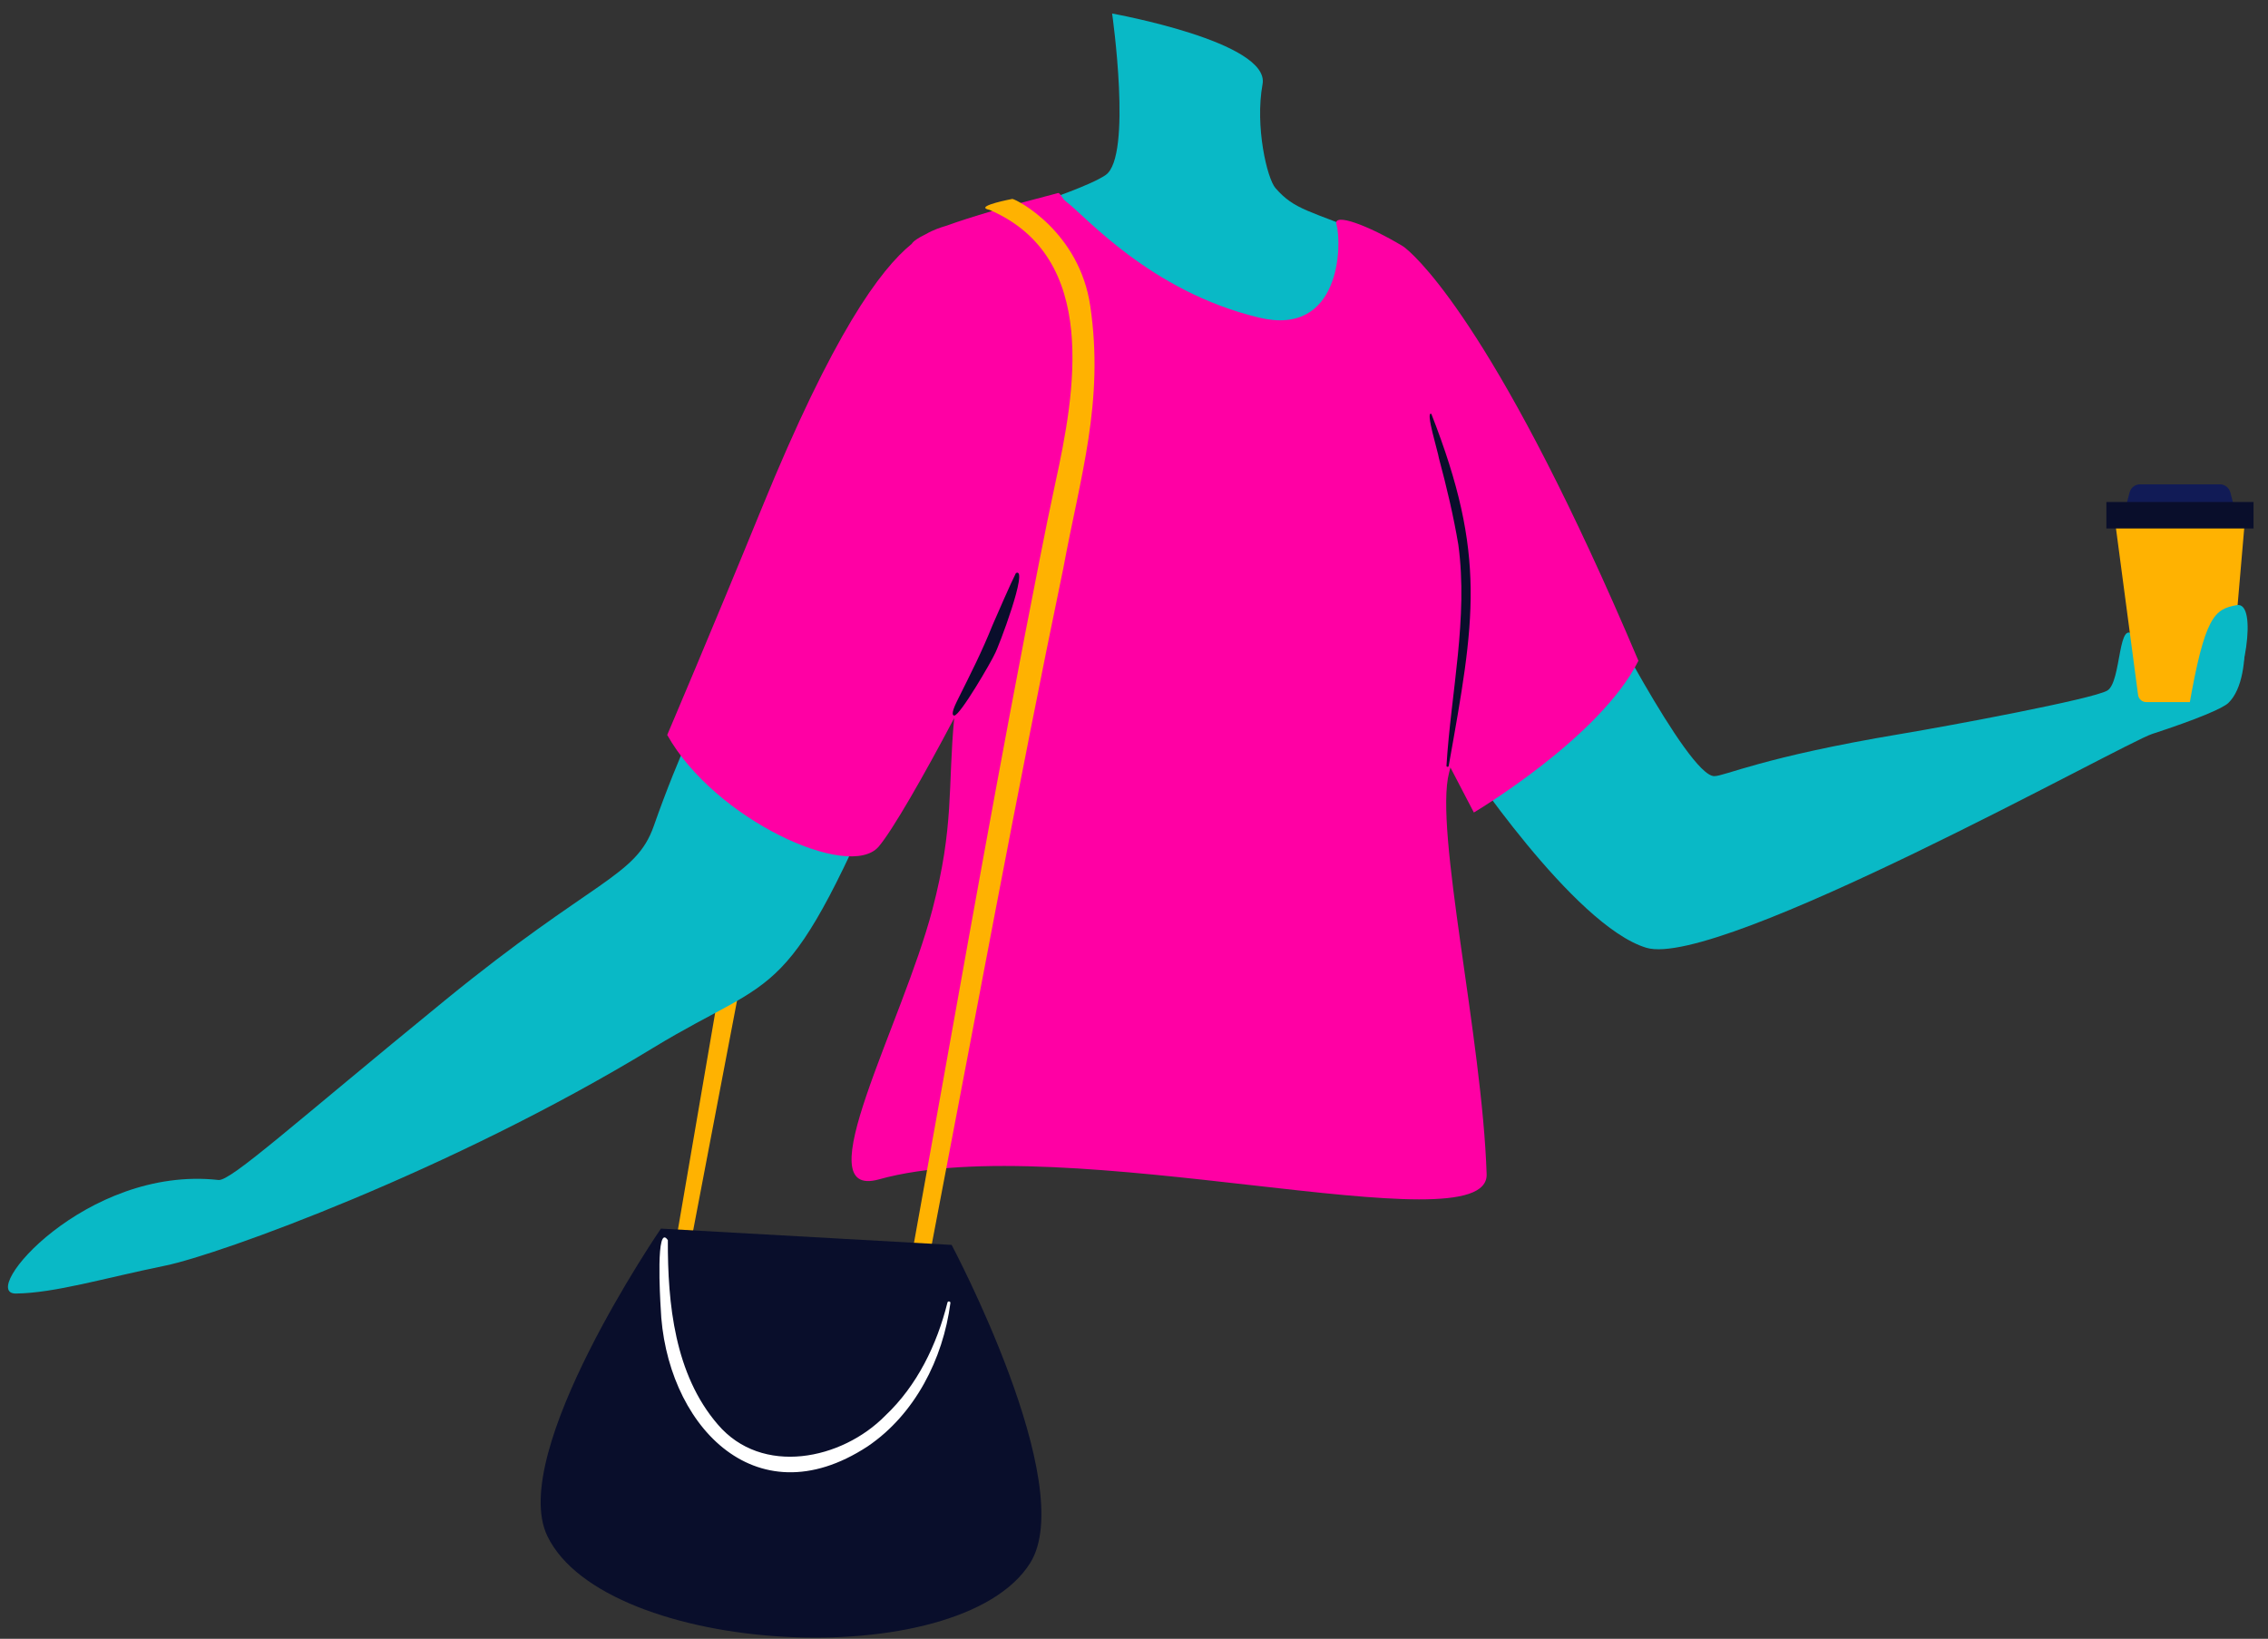<svg viewBox="70.293 416.4 770.621 556.935" xmlns="http://www.w3.org/2000/svg" xmlns:xlink="http://www.w3.org/1999/xlink" xmlns:blush="http://design.blush" overflow="visible" width="770.621px" height="556.935px"><rect x="70.293" y="416.4" width="770.621" height="556.935" fill="#333333" stroke="none"/><g id="Upper Body/Standing/Shopping Coffee 1" stroke="none" stroke-width="1" fill="none" fill-rule="evenodd"><polygon id="bag-strap" fill="#FFB201" points="313.84 757.399 300 838 305.25 837.521 321 755"/><path d="M786.278,651.104 C791.328,648.209 789.737,624.695 795.918,633.205 C797.456,635.322 798.809,642.202 798.809,642.202 L825.796,643.888 C825.796,643.888 827.483,633.786 829.539,624.524 C831.594,615.263 837.176,645.929 827.434,655.305 C825.581,657.087 817.066,660.752 801.529,665.838 C791.592,669.09 654.315,745.947 629.674,738.491 C604.891,730.994 567,673.73 567,673.73 L611.667,617 C611.667,617 643.704,680.164 652.756,680.164 C656.404,680.164 668.94,673.73 716.076,665.838 C733.396,662.938 781.228,653.999 786.278,651.104 Z" id="hand-2" fill="#09B9C6" blush:color="Skin-500"/><path d="M535.966,496.521 C515.179,487.803 510.291,487.92 503.667,480.315 C500.834,477.063 496.656,459.369 499.284,444.998 C501.913,430.625 448.171,421 448.171,421 C448.171,421 455.081,469.499 445.997,475.853 C440.959,479.378 425,484.677 425,484.677 C474.558,527.808 489.045,535.214 503.667,534.995 C525.924,534.664 536.69,521.839 535.966,496.521 Z" id="Fill-5" fill="#09B9C6" blush:color="Skin-500"/><path d="M221.443,756.389 C170.321,798.14 148.683,817.874 144.52,817.412 C99.524,812.411 62.523,856.15 75.699,856 C88.876,855.85 105.516,850.798 126.498,846.506 C144.529,842.818 223.348,814.437 292.06,772.598 C335.667,746.045 337.207,760.001 374.723,671.493 C385.805,645.35 321.137,634.704 321.137,634.704 C329.097,620.364 309.306,649.023 292.427,697.131 C286.323,714.53 272.181,714.953 221.443,756.389 Z" id="hand-1" fill="#09B9C6" blush:color="Skin-500"/><path d="M432.562,484.937 C438.974,489.657 461.096,515.502 498.147,524.345 C525.786,530.944 526.338,499.566 524.389,492.646 C523.228,488.53 535.26,493.039 546.804,499.979 C547.235,500.238 547.638,500.538 548.015,500.874 C553.088,505.054 580.552,531.282 627,640.963 C613.882,667.152 571.08,692.527 571.08,692.527 L563.113,677.224 C562.964,677.815 562.811,678.409 562.656,679.005 C557.578,698.491 573.93,769.205 575.424,815.441 C576.249,840.98 432.203,799.492 368.945,817.202 C343.623,824.291 376.844,764.62 387.106,725.496 C394.555,697.092 392.29,684.118 394.507,660.445 C384.182,680.05 373.527,698.618 368.867,704.1 C358.825,715.913 312.948,694.739 297,666.164 C297,666.164 312.345,630.173 329.131,589.076 C353.369,529.735 369.352,507.99 380.082,499.271 C380.648,498.354 382.184,497.28 384.752,496.038 C387.569,494.426 389.933,493.682 391.932,493.092 C400.082,490.127 412.522,486.464 429.763,482.013 C430.523,481.817 431.113,483.87 432.562,484.937 Z" id="Tshirt" fill="#FF00A4"/><path d="M825.168,655 L799.557,655 C798.147,655 796.954,653.959 796.77,652.566 L789,594 L833,594 L827.97,652.438 C827.844,653.888 826.628,655 825.168,655" id="Fill-16" fill="#FFB201"/><path d="M556.637,557.065 C575.548,605.313 571.371,627.222 562.526,676.699 C562.462,677.142 561.73,677.084 561.779,676.605 C563.309,651.665 569.196,626.437 565.808,601.527 C564.17,591.741 561.789,581.708 559.206,572.11 C558.963,570.126 554.495,555.928 556.637,557.065 Z M408.259,638.709 C407.203,641.121 396.527,659.574 394.537,659.574 C394.187,659.574 393.144,659.342 395.474,654.655 C400.42,644.708 403.786,638.167 407.608,628.688 C409.007,625.469 413.837,614.354 415.476,611.166 C420.042,608.722 409.381,636.925 408.259,638.709 Z" id="Combined-Shape" fill="#090E2B"/><path d="M826.743,655.087 C832.512,650.345 837.806,620.668 830.278,622.047 C822.751,623.425 819.445,625.615 814,657.016 C814.246,659.993 820.973,659.83 826.743,655.087 Z" id="Fill-27" fill="#09B9C6" blush:color="Skin-500"/><path d="M830,591 L792,591 L793.853,583.834 C794.285,582.162 795.743,581 797.408,581 L824.592,581 C826.257,581 827.714,582.162 828.146,583.834 L830,591 Z" id="Fill-30" fill="#111B56"/><polygon id="Fill-32" fill="#090E2B" points="786 596 836 596 836 587 786 587"/><g id="Bag" transform="translate(254, 484)"><path d="M164.537,148.191 C167.586,132.608 171.468,112.261 174.833,96.736 C181.517,66.133 190.089,19.857 152.482,3.712 C147.9,2.773 155.503,0.942 160.278,0 C161.976,0.277 183.053,11.21 186.749,36.406 C191.533,69.029 183.365,94.213 177.55,125.692 C162.444,198.16 146.35,285.365 132.241,358.678 C131.614,362.268 125.735,361.56 126.319,357.713 C139.433,285.265 151.095,218.061 164.537,148.191 Z" id="Fill-14" fill="#FFB201"/><path d="M166.303,463.617 C142.228,501.886 21.922,495.141 2.276,454.422 C-11.376,426.128 40.86,349.933 40.86,349.933 L139.638,355.471 C139.638,355.471 183.032,437.026 166.303,463.617" id="Fill-20" fill="#090E2B"/><path d="M139.216,375.247 C136.741,394.214 127.174,413.082 111.061,423.971 C72.421,449.246 42.199,415.726 40.768,376.6 C40.609,374.117 39.045,347.686 43.216,353.855 C43.134,375.48 45.521,399.47 60.157,416.468 C75.171,434.14 102.326,428.56 117.124,413.469 C127.911,403.278 134.632,389.436 138.219,375.061 C138.327,374.464 139.33,374.619 139.216,375.247" id="Fill-23" fill="#FFF"/></g></g></svg>